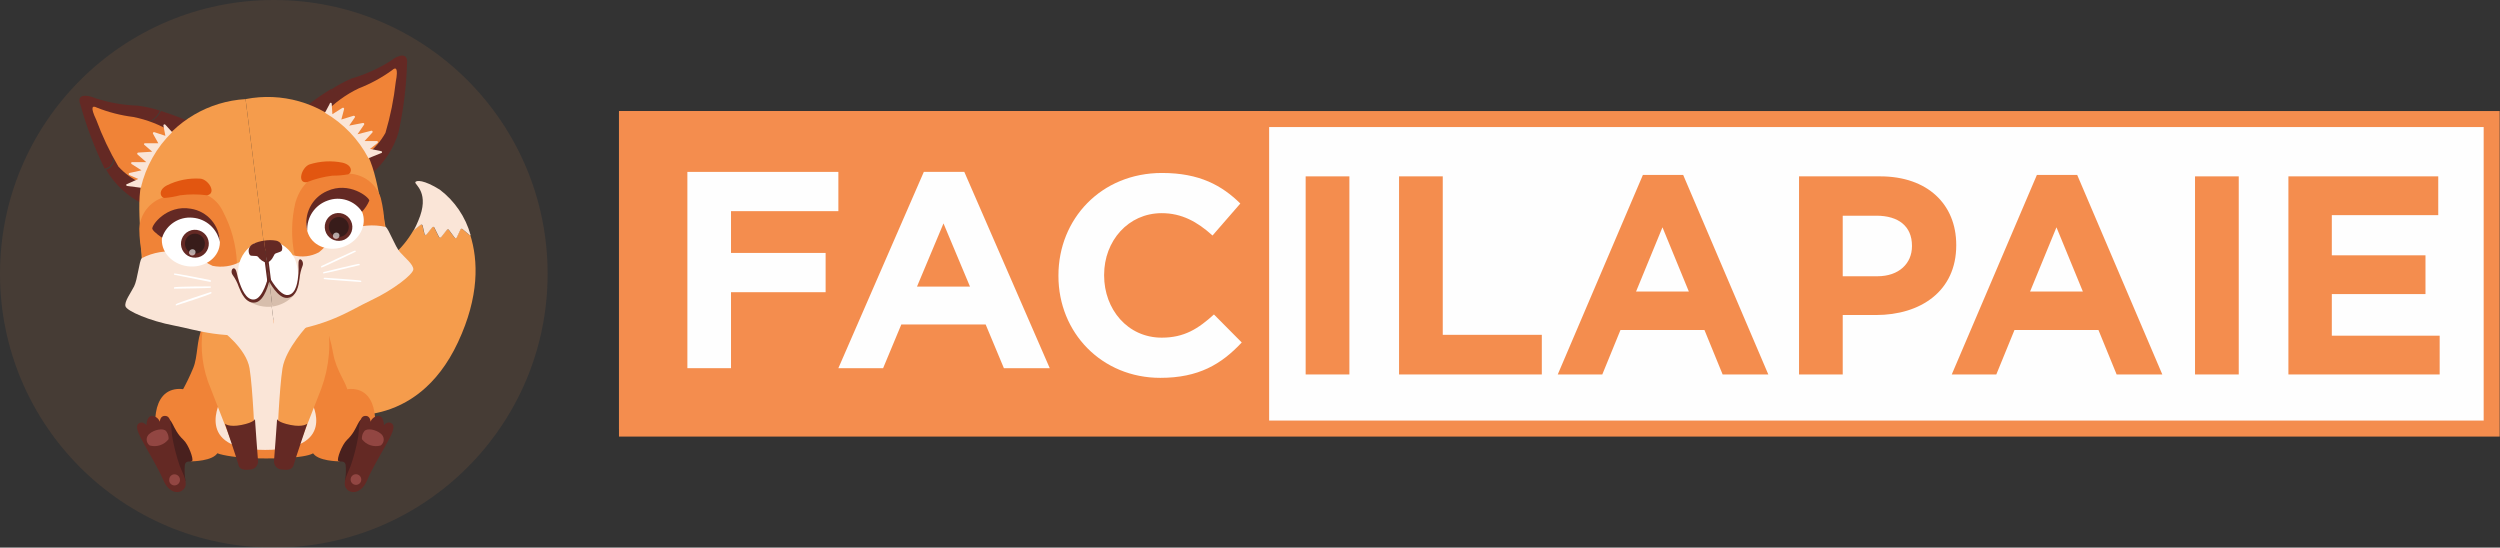 <?xml version="1.0" encoding="UTF-8"?>
<svg width="315px" height="69px" viewBox="0 0 315 69" version="1.1" xmlns="http://www.w3.org/2000/svg" xmlns:xlink="http://www.w3.org/1999/xlink">
    <rect x="0" y="0" width="315" height="69" fill="#333333" stroke="none"/>
    <title>023D197F-7D8E-4E34-9282-6BDF260D3E25</title>
    <g id="UI" stroke="none" stroke-width="1" fill="none" fill-rule="evenodd">
        <g id="_Facile-à-former" transform="translate(-131, -1589)">
            <g id="Group-18" transform="translate(131, 1589)">
                <g id="Group-7">
                    <circle id="Oval-Copy-7" fill="#F48D4E" opacity="0.1" cx="34.5" cy="34.5" r="34.5"></circle>
                    <path d="M39.413,40.851 C40.57,37.272 43.078,35.72 45.949,34.364 C48.548,33.325 50.719,31.433 52.108,28.996 L52.108,28.996 L52.986,28.311 C53.027,28.282 53.079,28.275 53.126,28.292 C53.173,28.308 53.209,28.347 53.223,28.395 L53.474,29.514 C53.501,29.561 53.552,29.59 53.606,29.59 C53.661,29.59 53.711,29.561 53.738,29.514 L54.435,28.633 C54.464,28.592 54.511,28.568 54.561,28.568 C54.61,28.568 54.657,28.592 54.686,28.633 L55.299,29.863 C55.331,29.904 55.38,29.928 55.431,29.928 C55.483,29.928 55.532,29.904 55.564,29.863 L56.288,28.941 C56.314,28.899 56.359,28.874 56.407,28.874 C56.455,28.874 56.5,28.899 56.525,28.941 L57.264,29.933 C57.293,29.974 57.339,29.998 57.389,29.998 C57.439,29.998 57.486,29.974 57.515,29.933 L58.016,28.857 C58.048,28.825 58.09,28.807 58.135,28.807 C58.179,28.807 58.222,28.825 58.253,28.857 L59.103,29.57 C59.146,29.595 59.2,29.595 59.243,29.57 C60.274,32.827 60.399,37.37 57.71,43.115 C52.373,54.536 42.382,52.104 42.382,52.104 C42.382,52.104 38.243,44.415 39.413,40.851 Z" id="Path" fill="#F59C4C" fill-rule="nonzero"></path>
                    <path d="M59.131,29.584 L58.281,28.871 C58.25,28.839 58.207,28.821 58.163,28.821 C58.118,28.821 58.076,28.839 58.044,28.871 L57.543,29.947 C57.514,29.988 57.467,30.012 57.417,30.012 C57.367,30.012 57.32,29.988 57.292,29.947 L56.553,28.955 C56.528,28.913 56.483,28.888 56.435,28.888 C56.387,28.888 56.342,28.913 56.316,28.955 L55.592,29.877 C55.56,29.918 55.511,29.942 55.459,29.942 C55.408,29.942 55.359,29.918 55.327,29.877 L54.714,28.647 C54.685,28.606 54.638,28.582 54.588,28.582 C54.538,28.582 54.492,28.606 54.463,28.647 L53.766,29.528 C53.739,29.575 53.688,29.604 53.634,29.604 C53.579,29.604 53.529,29.575 53.502,29.528 L53.251,28.409 C53.237,28.361 53.201,28.322 53.154,28.305 C53.107,28.289 53.054,28.296 53.014,28.325 L52.136,29.01 L52.136,29.01 C52.344,28.63 52.53,28.238 52.693,27.836 C54.226,24.285 52.233,23.265 52.331,22.971 C52.429,22.678 53.418,22.65 55.411,23.894 C57.299,25.324 58.665,27.339 59.298,29.626 C59.24,29.652 59.171,29.635 59.131,29.584 Z" id="Path" fill="#FAE5D7" fill-rule="nonzero"></path>
                    <path d="M40.723,40.264 C41.298,41.609 41.714,43.016 41.964,44.457 C42.354,46.778 43.733,48.302 43.817,49.364 C43.9,50.426 39.636,56.941 39.636,56.941 C39.636,56.941 39.525,57.765 33.505,57.765 C27.485,57.765 26.426,56.675 26.426,56.675 L22.957,49.252 C23.476,48.315 23.941,47.349 24.35,46.359 C24.935,44.961 24.768,42.794 25.465,41.368 C26.162,39.942 40.723,40.264 40.723,40.264 Z" id="Path" fill="#F08337" fill-rule="nonzero"></path>
                    <path d="M39.302,50.79 C39.302,50.79 42.507,56.689 33.408,56.689 C24.308,56.689 27.834,50.398 27.834,50.398 L29.548,46.205 C29.548,46.205 27.945,41.452 28.043,41.382 C28.14,41.312 36.487,40.599 36.668,40.515 C36.85,40.431 38.995,40.264 38.995,40.264 C38.995,40.264 38.995,42.906 38.995,43.493 C38.995,44.08 39.302,50.79 39.302,50.79 Z" id="Path" fill="#FAE5D7" fill-rule="nonzero"></path>
                    <path d="M41.211,40.264 C41.76,43.174 41.509,46.18 40.486,48.959 C38.772,53.278 37.7,56.116 37.7,56.116 L34.913,55.697 C34.913,55.697 35.191,48.903 35.595,46.4 C35.999,43.898 38.842,40.921 38.842,40.921 L41.211,40.264 Z" id="Path" fill="#F59C4C" fill-rule="nonzero"></path>
                    <path d="M25.562,41.382 C25.184,43.951 25.527,46.574 26.552,48.959 L29.339,56.116 L32.126,55.697 C32.126,55.697 31.861,48.903 31.443,46.4 C31.025,43.898 27.931,41.634 27.931,41.634 L25.562,41.382 Z" id="Path" fill="#F59C4C" fill-rule="nonzero"></path>
                    <path d="M48.457,14.892 C47.969,13.494 49.168,11.131 48.053,10.879 C46.938,10.628 44.932,12.529 43.329,12.277 C42.681,12.128 42.108,11.751 41.713,11.215 C40.685,11.843 39.694,12.529 38.745,13.27 C35.665,16.457 35.846,21.993 38.912,23.055 C41.977,24.118 46.06,22.51 46.06,22.51 C47.841,21.215 49.206,19.427 49.99,17.366 C50.06,17.142 50.143,16.905 50.213,16.653 C49.224,16.653 48.847,15.968 48.457,14.892 Z" id="Path" fill="#642924" fill-rule="nonzero"></path>
                    <path d="M49.21,7.678 C47.685,8.64 46.034,9.383 44.305,9.887 C43.4,10.274 42.533,10.741 41.713,11.285 C42.108,11.821 42.681,12.198 43.329,12.347 C44.932,12.599 46.938,10.684 48.053,10.949 C49.168,11.215 47.969,13.619 48.457,14.961 C48.833,16.01 49.224,16.723 50.213,16.681 C50.836,13.841 51.196,10.949 51.286,8.042 C51.453,6.574 50.241,6.854 49.21,7.678 Z" id="Path" fill="#642924" fill-rule="nonzero"></path>
                    <path d="M40.946,14.207 C42.172,12.933 43.617,11.891 45.21,11.131 C46.695,10.554 48.1,9.789 49.391,8.853 C49.865,8.419 50.213,8.503 49.865,10.32 C49.623,12.493 49.189,14.641 48.569,16.737 C47.995,17.768 47.223,18.676 46.297,19.407 L40.946,14.207 Z" id="Path" fill="#F08337" fill-rule="nonzero"></path>
                    <path d="M33.338,31.443 L30.941,12.487 C35.488,11.597 40.186,12.931 43.594,16.08 C47.161,19.141 47.245,22.077 48.596,28.661 C40.054,35.035 34.592,32.911 33.338,31.443 Z" id="Path" fill="#F59C4C" fill-rule="nonzero"></path>
                    <path d="M37.128,32.226 C36.666,30.005 36.699,27.708 37.226,25.502 C38.131,22.496 40.152,22.105 40.152,22.105 L44.068,21.881 C45.882,21.994 47.439,23.217 47.983,24.956 C48.542,27.245 48.622,29.625 48.22,31.946 C48.22,31.946 39.302,34.644 37.128,32.226 Z" id="Path" fill="#F08337" fill-rule="nonzero"></path>
                    <path d="M36.947,32.17 C38.034,32.456 39.188,32.321 40.18,31.792 C41.323,30.912 41.657,29.835 43.887,28.996 C45.378,28.379 47.022,28.237 48.596,28.591 C49.001,28.857 49.753,31.037 50.408,31.778 C51.063,32.519 52.08,33.316 52.08,33.931 C52.08,34.546 49.572,36.517 46.771,37.831 C43.97,39.145 41.462,41.13 34.662,41.983 L34.23,38.572 L36.947,32.17 Z" id="Path" fill="#FAE5D7" fill-rule="nonzero"></path>
                    <path d="M38.661,22.957 C39.695,22.546 40.776,22.269 41.88,22.133 C42.548,22.139 43.215,22.082 43.873,21.965 C44.319,21.825 44.528,20.833 43.162,20.497 C41.772,20.215 40.334,20.292 38.982,20.721 C37.992,21.098 37.393,23.125 38.661,22.957 Z" id="Path" fill="#E25610" fill-rule="nonzero"></path>
                    <path d="M40.486,33.526 C40.486,33.526 44.667,31.527 44.75,31.569 C44.801,31.598 44.832,31.65 44.834,31.708 C44.834,31.708 40.654,33.721 40.514,33.707 C40.375,33.693 40.486,33.526 40.486,33.526 Z" id="Path" fill="#FFFFFF" fill-rule="nonzero"></path>
                    <path d="M40.751,34.281 C40.751,34.281 45.169,33.19 45.252,33.246 C45.307,33.278 45.339,33.337 45.336,33.4 C45.336,33.4 40.835,34.49 40.751,34.462 C40.668,34.434 40.751,34.281 40.751,34.281 Z" id="Path" fill="#FFFFFF" fill-rule="nonzero"></path>
                    <path d="M40.877,34.993 C40.877,34.993 45.433,35.287 45.503,35.371 C45.53,35.423 45.53,35.486 45.503,35.539 C45.503,35.539 40.863,35.217 40.793,35.161 C40.723,35.105 40.877,34.993 40.877,34.993 Z" id="Path" fill="#FFFFFF" fill-rule="nonzero"></path>
                    <path d="M40.946,14.207 L41.546,13.074 C41.546,13.005 41.602,12.948 41.671,12.948 C41.74,12.948 41.796,13.005 41.796,13.074 L41.88,14.388 L43.148,13.591 C43.196,13.561 43.259,13.563 43.305,13.597 C43.351,13.631 43.372,13.69 43.357,13.745 L43.009,15.059 L44.555,14.584 C44.681,14.584 44.792,14.696 44.709,14.794 L43.998,15.828 L45.74,15.493 C45.793,15.485 45.846,15.509 45.875,15.553 C45.905,15.598 45.907,15.656 45.879,15.702 L45.043,16.918 L46.785,16.471 C46.843,16.458 46.902,16.483 46.934,16.533 C46.965,16.584 46.961,16.648 46.924,16.695 L45.935,17.771 L47.482,17.771 C47.542,17.771 47.595,17.81 47.614,17.867 C47.633,17.924 47.613,17.987 47.565,18.023 L46.618,18.764 L48.011,19.043 C48.08,19.043 48.137,19.1 48.137,19.169 C48.137,19.239 48.08,19.295 48.011,19.295 L46.423,19.938 C45.174,17.547 43.275,15.56 40.946,14.207 L40.946,14.207 Z" id="Path" fill="#FAE5D7" fill-rule="nonzero"></path>
                    <path d="M14.582,19.197 C14.721,17.799 12.951,15.73 13.969,15.199 C14.986,14.668 17.411,16.01 18.888,15.381 C19.501,15.093 19.995,14.598 20.281,13.983 C22.079,14.542 23.667,15.227 23.667,15.227 C27.43,17.548 28.628,22.957 25.897,24.677 C23.166,26.396 18.846,26.075 18.846,26.075 C16.794,25.261 15.029,23.855 13.774,22.035 C13.648,21.825 13.509,21.615 13.383,21.392 C14.275,21.098 14.47,20.301 14.582,19.197 Z" id="Path" fill="#642924" fill-rule="nonzero"></path>
                    <path d="M12.06,12.389 C13.778,12.941 15.565,13.251 17.369,13.312 C18.315,13.433 19.248,13.644 20.156,13.941 C19.869,14.557 19.376,15.051 18.762,15.339 C17.285,15.968 14.874,14.64 13.843,15.157 C12.812,15.674 14.596,17.729 14.456,19.155 C14.345,20.259 14.15,21.056 13.188,21.252 C11.921,18.659 10.895,15.954 10.123,13.172 C9.607,11.886 10.805,11.858 12.06,12.389 Z" id="Path" fill="#642924" fill-rule="nonzero"></path>
                    <path d="M21.689,16.653 C20.184,15.73 18.528,15.081 16.797,14.738 C15.226,14.543 13.685,14.148 12.213,13.563 C11.642,13.27 11.335,13.438 12.129,15.101 C12.882,17.142 13.815,19.112 14.916,20.986 C15.702,21.845 16.649,22.538 17.703,23.027 L21.689,16.653 Z" id="Path" fill="#F08337" fill-rule="nonzero"></path>
                    <path d="M33.338,31.443 L30.941,12.487 C26.317,12.759 22.099,15.225 19.584,19.127 C16.895,22.971 17.536,25.851 17.856,32.533 C27.722,36.601 32.474,33.19 33.338,31.443 Z" id="Path" fill="#F59C4C" fill-rule="nonzero"></path>
                    <path d="M29.854,33.148 C29.758,30.882 29.158,28.666 28.098,26.662 C27.426,25.203 26.018,24.224 24.42,24.104 L20.574,24.873 C18.842,25.43 17.637,27.007 17.55,28.829 C17.576,31.181 18.084,33.503 19.041,35.651 C19.041,35.651 28.363,36.028 29.854,33.148 Z" id="Path" fill="#F08337" fill-rule="nonzero"></path>
                    <path d="M30.272,32.994 C29.203,33.558 27.973,33.736 26.789,33.498 C25.479,32.925 24.88,31.96 22.525,31.75 C20.925,31.516 19.293,31.79 17.856,32.533 C17.536,32.897 17.341,35.203 16.895,36.084 C16.449,36.965 15.655,37.985 15.808,38.586 C15.961,39.187 18.888,40.445 21.925,41.018 C24.963,41.592 27.862,42.836 34.662,41.983 L34.23,38.572 L30.272,32.994 Z" id="Path" fill="#FAE5D7" fill-rule="nonzero"></path>
                    <path d="M26.092,24.607 C24.963,24.458 23.82,24.458 22.692,24.607 C22.048,24.777 21.391,24.89 20.727,24.942 C20.267,24.942 19.807,23.992 21.048,23.349 C22.344,22.707 23.785,22.417 25.228,22.51 C26.259,22.58 27.346,24.355 26.092,24.607 Z" id="Path" fill="#E25610" fill-rule="nonzero"></path>
                    <path d="M26.552,35.301 C26.552,35.301 22.023,34.392 21.939,34.462 C21.909,34.509 21.909,34.569 21.939,34.616 C21.939,34.616 26.552,35.539 26.552,35.539 C26.552,35.539 26.552,35.301 26.552,35.301 Z" id="Path" fill="#FFFFFF" fill-rule="nonzero"></path>
                    <path d="M26.552,36.084 C26.552,36.084 22.009,36.084 21.939,36.21 C21.906,36.261 21.906,36.326 21.939,36.377 C21.939,36.377 26.552,36.308 26.552,36.266 C26.552,36.224 26.552,36.084 26.552,36.084 Z" id="Path" fill="#FFFFFF" fill-rule="nonzero"></path>
                    <path d="M26.552,36.797 C26.552,36.797 22.218,38.195 22.162,38.335 C22.137,38.388 22.137,38.449 22.162,38.502 C22.162,38.502 26.566,37.104 26.635,36.951 C26.705,36.797 26.552,36.797 26.552,36.797 Z" id="Path" fill="#FFFFFF" fill-rule="nonzero"></path>
                    <path d="M21.689,16.653 L20.825,15.702 C20.783,15.661 20.72,15.65 20.667,15.675 C20.614,15.7 20.582,15.756 20.588,15.814 L20.838,17.114 L19.445,16.653 C19.392,16.636 19.333,16.652 19.297,16.695 C19.26,16.738 19.253,16.798 19.278,16.849 L19.947,18.051 L18.316,18.051 C18.251,18.028 18.179,18.062 18.156,18.128 C18.133,18.193 18.167,18.265 18.233,18.288 L19.18,19.113 L17.411,19.225 C17.357,19.231 17.312,19.267 17.294,19.317 C17.276,19.368 17.289,19.425 17.327,19.463 L18.428,20.427 L16.602,20.427 C16.554,20.451 16.524,20.499 16.524,20.553 C16.524,20.607 16.554,20.656 16.602,20.679 L17.829,21.462 L16.31,21.797 C16.253,21.816 16.214,21.87 16.214,21.93 C16.214,21.99 16.253,22.044 16.31,22.063 L17.424,22.552 L16.031,23.181 C15.962,23.181 15.906,23.237 15.906,23.307 C15.906,23.376 15.962,23.433 16.031,23.433 L17.745,23.656 C18.365,20.992 19.734,18.561 21.689,16.653 L21.689,16.653 Z" id="Path" fill="#FAE5D7" fill-rule="nonzero"></path>
                    <ellipse id="Oval" fill="#FFFFFF" fill-rule="nonzero" transform="translate(42.233, 28.084) rotate(-22.12) translate(-42.233, -28.084) " cx="42.233" cy="28.084" rx="3.666" ry="3.186"></ellipse>
                    <path d="M38.717,29.08 C38.629,27.385 39.668,25.835 41.267,25.278 C42.864,24.676 44.664,25.255 45.614,26.676 C46.001,26.268 46.313,25.795 46.534,25.278 C46.534,24.845 43.984,22.804 41.211,24.076 C39.274,24.91 38.219,27.025 38.717,29.08 L38.717,29.08 Z" id="Path" fill="#642924" fill-rule="nonzero"></path>
                    <ellipse id="Oval" fill="#FFFFFF" fill-rule="nonzero" transform="translate(24.05, 30.387) rotate(-82.3) translate(-24.05, -30.387) " cx="24.05" cy="30.387" rx="3.187" ry="3.665"></ellipse>
                    <path d="M27.694,30.478 C27.359,28.813 25.968,27.571 24.28,27.431 C22.565,27.259 20.96,28.305 20.42,29.947 C20.42,29.947 19.347,29.248 19.194,28.843 C19.041,28.437 20.978,25.753 24.043,26.298 C26.111,26.617 27.651,28.38 27.694,30.478 L27.694,30.478 Z" id="Path" fill="#642924" fill-rule="nonzero"></path>
                    <path d="M33.923,35.413 L34.327,38.628 C35.352,38.481 36.296,37.988 37.003,37.23 C36.275,36.219 35.158,35.56 33.923,35.413 L33.923,35.413 Z" id="Path" fill="#D7BEAC" fill-rule="nonzero"></path>
                    <path d="M34.355,30.338 C35.576,30.635 36.6,31.466 37.142,32.603 C37.613,33.763 37.681,35.048 37.337,36.252 C37.337,36.252 37.045,37.552 35.944,37.314 C34.843,37.076 33.923,35.175 33.923,35.175 L33.589,32.477 L34.355,30.338 Z" id="Path" fill="#FFFFFF" fill-rule="nonzero"></path>
                    <path d="M33.631,33.12 L33.268,30.324 C33.775,30.232 34.294,30.232 34.801,30.324 C35.07,30.378 35.302,30.546 35.439,30.784 C35.575,31.023 35.602,31.309 35.512,31.569 C35.345,31.82 34.731,31.834 34.592,32.044 C34.453,32.254 34.286,32.855 33.631,33.12 Z" id="Path" fill="#642924" fill-rule="nonzero"></path>
                    <path d="M33.937,34.896 C33.937,34.896 35.205,37.314 36.292,37.174 C37.379,37.034 37.532,35.287 37.602,34.504 C37.672,33.721 37.518,33.008 37.7,32.743 C37.881,32.477 38.313,32.994 38.131,33.47 C37.92,33.997 37.789,34.553 37.741,35.119 C37.644,35.888 37.421,37.426 36.209,37.538 C34.996,37.65 33.867,35.371 33.867,35.371 L33.937,34.896 Z" id="Path" fill="#642924" fill-rule="nonzero"></path>
                    <path d="M33.923,35.413 L34.327,38.628 C33.297,38.751 32.255,38.519 31.373,37.971 C31.831,36.799 32.755,35.872 33.923,35.413 Z" id="Path" fill="#D7BEAC" fill-rule="nonzero"></path>
                    <path d="M32.223,30.604 C31.101,31.195 30.307,32.264 30.063,33.512 C29.875,34.746 30.111,36.008 30.732,37.09 C30.732,37.09 31.345,38.279 32.335,37.775 C33.324,37.272 33.728,35.203 33.728,35.203 L33.519,32.491 L32.223,30.604 Z" id="Path" fill="#FFFFFF" fill-rule="nonzero"></path>
                    <path d="M33.631,33.12 L33.268,30.324 C32.784,30.387 32.313,30.528 31.875,30.744 C31.625,30.864 31.438,31.086 31.364,31.354 C31.289,31.622 31.333,31.909 31.485,32.142 C31.708,32.337 32.307,32.142 32.502,32.351 C32.777,32.732 33.176,33.004 33.631,33.12 Z" id="Path" fill="#642924" fill-rule="nonzero"></path>
                    <path d="M33.784,34.938 C33.784,34.938 33.143,37.58 32.056,37.733 C30.969,37.887 30.384,36.21 30.119,35.469 C29.854,34.728 29.84,33.987 29.548,33.833 C29.255,33.679 29.018,34.239 29.311,34.644 C29.644,35.106 29.907,35.614 30.091,36.154 C30.384,36.881 30.969,38.307 32.181,38.111 C33.394,37.915 33.923,35.427 33.923,35.427 L33.784,34.938 Z" id="Path" fill="#642924" fill-rule="nonzero"></path>
                    <polygon id="Path" fill="#642924" fill-rule="nonzero" points="33.603 32.897 33.937 35.567 34.174 35.539 33.784 32.407"></polygon>
                    <polygon id="Path" fill="#642924" fill-rule="nonzero" points="33.603 32.897 33.937 35.567 33.7 35.609 33.296 32.477"></polygon>
                    <path d="M42.744,58.129 C42.744,58.129 39.957,58.129 39.386,57.011 C38.814,55.892 41.016,49.015 44.193,49.001 C47.969,49.001 47.551,54.383 46.715,56.521 C45.879,58.66 43.357,57.779 42.744,58.129 Z" id="Path" fill="#F08337" fill-rule="nonzero"></path>
                    <path d="M43.468,60.603 C43.584,59.934 43.612,59.253 43.552,58.576 C43.413,57.933 42.828,58.269 42.618,58.073 C42.409,57.877 43.064,56.046 43.733,55.417 C45.224,54.019 45.015,52.453 46.074,52.845 C48.025,53.572 46.172,56.326 45.252,58.436 C44.332,60.547 43.468,60.603 43.468,60.603 Z" id="Path" fill="#49201E" fill-rule="nonzero"></path>
                    <path d="M45.141,54.97 C44.925,56.243 44.603,57.496 44.179,58.716 C43.664,59.974 43.106,60.911 43.664,61.596 C44.221,62.281 45.531,62.197 46.242,60.547 C46.952,58.898 47.997,57.206 48.652,56.018 C49.307,54.83 49.906,53.753 49.377,53.362 C48.847,52.971 48.374,53.586 48.374,53.586 C48.374,53.586 48.374,52.411 47.677,52.398 C47.233,52.436 46.85,52.723 46.687,53.138 C46.687,53.138 46.687,52.314 45.949,52.411 C45.21,52.509 45.28,53.935 45.141,54.97 Z" id="Path" fill="#642924" fill-rule="nonzero"></path>
                    <path d="M45.601,55.333 C45.568,54.97 45.678,54.609 45.907,54.327 C46.269,53.879 47.426,54.159 47.969,54.634 C48.209,54.808 48.351,55.086 48.351,55.382 C48.351,55.678 48.209,55.956 47.969,56.13 C47.092,56.379 46.151,56.063 45.601,55.333 Z" id="Path" fill="#924642" fill-rule="nonzero"></path>
                    <path d="M45.517,60.422 C45.517,60.051 45.217,59.751 44.848,59.751 C44.479,59.751 44.179,60.051 44.179,60.422 C44.179,60.792 44.479,61.093 44.848,61.093 C45.027,61.096 45.199,61.027 45.325,60.9 C45.452,60.774 45.521,60.601 45.517,60.422 L45.517,60.422 Z" id="Path" fill="#924642" fill-rule="nonzero"></path>
                    <path d="M24.099,58.129 C24.099,58.129 26.886,58.129 27.444,57.011 C28.001,55.892 25.813,49.015 22.65,49.001 C18.874,49.001 19.278,54.383 20.114,56.521 C20.95,58.66 23.486,57.779 24.099,58.129 Z" id="Path" fill="#F08337" fill-rule="nonzero"></path>
                    <path d="M23.375,60.603 C23.259,59.934 23.231,59.253 23.291,58.576 C23.43,57.933 24.002,58.269 24.211,58.073 C24.42,57.877 23.779,56.046 23.11,55.417 C21.605,54.019 21.814,52.453 20.755,52.845 C18.818,53.572 20.657,56.326 21.577,58.436 C22.497,60.547 23.375,60.603 23.375,60.603 Z" id="Path" fill="#49201E" fill-rule="nonzero"></path>
                    <path d="M21.689,54.97 C21.912,56.242 22.233,57.494 22.65,58.716 C23.18,59.974 23.723,60.911 23.18,61.596 C22.636,62.281 21.312,62.197 20.602,60.547 C19.891,58.898 18.832,57.206 18.191,56.018 C17.55,54.83 16.937,53.753 17.466,53.362 C17.996,52.971 18.456,53.586 18.456,53.586 C18.456,53.586 18.456,52.411 19.166,52.398 C19.604,52.441 19.981,52.727 20.142,53.138 C20.142,53.138 20.142,52.314 20.894,52.411 C21.647,52.509 21.549,53.935 21.689,54.97 Z" id="Path" fill="#642924" fill-rule="nonzero"></path>
                    <path d="M21.243,55.333 C21.264,54.972 21.155,54.614 20.936,54.327 C20.56,53.879 19.417,54.159 18.86,54.634 C18.62,54.808 18.479,55.086 18.479,55.382 C18.479,55.678 18.62,55.956 18.86,56.13 C19.742,56.377 20.685,56.062 21.243,55.333 Z" id="Path" fill="#924642" fill-rule="nonzero"></path>
                    <path d="M21.326,60.422 C21.326,60.059 21.619,59.765 21.981,59.765 C22.366,59.765 22.678,60.077 22.678,60.463 C22.678,60.849 22.366,61.162 21.981,61.162 C21.792,61.164 21.611,61.083 21.486,60.941 C21.36,60.799 21.302,60.61 21.326,60.422 Z" id="Path" fill="#924642" fill-rule="nonzero"></path>
                    <path d="M32.126,52.803 C32.126,52.803 32.474,57.807 32.502,57.933 C32.56,58.235 32.481,58.546 32.287,58.784 C32.094,59.022 31.805,59.161 31.499,59.163 C30.356,59.331 30.105,58.898 30.021,58.492 C29.938,58.087 28.335,53.376 28.335,53.376 C28.335,53.376 28.809,53.865 30.426,53.544 C32.042,53.222 32.126,52.803 32.126,52.803 Z" id="Path" fill="#642924" fill-rule="nonzero"></path>
                    <path d="M34.913,52.803 C34.913,52.803 34.564,57.807 34.536,57.933 C34.478,58.235 34.557,58.546 34.751,58.784 C34.945,59.022 35.234,59.161 35.54,59.163 C36.696,59.331 36.933,58.898 37.031,58.492 C37.128,58.087 38.717,53.376 38.717,53.376 C38.717,53.376 38.229,53.865 36.613,53.544 C34.996,53.222 34.913,52.803 34.913,52.803 Z" id="Path" fill="#642924" fill-rule="nonzero"></path>
                    <path d="M39.762,29.346 C39.416,28.296 39.755,27.141 40.612,26.446 C41.47,25.751 42.667,25.662 43.618,26.223 C44.568,26.783 45.073,27.876 44.884,28.966 C44.696,30.055 43.855,30.914 42.772,31.121 C42.138,31.287 41.464,31.193 40.9,30.86 C40.335,30.527 39.926,29.982 39.762,29.346 L39.762,29.346 Z" id="Path" fill="#FFFFFF" fill-rule="nonzero"></path>
                    <path d="M41.1,29.374 C40.674,28.505 41.021,27.454 41.88,27.011 C42.757,26.591 43.809,26.963 44.228,27.843 C44.647,28.723 44.276,29.778 43.399,30.199 C42.536,30.583 41.524,30.22 41.1,29.374 L41.1,29.374 Z" id="Path" fill="#642924" fill-rule="nonzero"></path>
                    <path d="M41.559,29.15 C41.339,28.692 41.415,28.145 41.753,27.765 C42.091,27.385 42.624,27.247 43.103,27.416 C43.582,27.584 43.913,28.025 43.941,28.533 C43.969,29.042 43.689,29.517 43.232,29.737 C42.933,29.885 42.587,29.907 42.273,29.796 C41.958,29.686 41.701,29.453 41.559,29.15 L41.559,29.15 Z" id="Path" fill="#381C1A" fill-rule="nonzero"></path>
                    <path d="M42.73,29.486 C42.608,29.311 42.377,29.251 42.186,29.345 C41.994,29.439 41.9,29.659 41.964,29.863 C42.069,30.073 42.323,30.16 42.535,30.059 C42.744,29.953 42.831,29.698 42.73,29.486 Z" id="Path" fill="#FFFFFF" fill-rule="nonzero" opacity="0.61" style="mix-blend-mode: overlay;"></path>
                    <path d="M21.633,31.443 C21.287,30.393 21.626,29.237 22.483,28.543 C23.341,27.848 24.538,27.759 25.489,28.32 C26.439,28.88 26.943,29.973 26.755,31.062 C26.567,32.152 25.726,33.011 24.643,33.218 C24.009,33.384 23.335,33.29 22.771,32.957 C22.206,32.624 21.797,32.079 21.633,31.443 Z" id="Path" fill="#FFFFFF" fill-rule="nonzero"></path>
                    <path d="M22.971,31.471 C22.554,30.595 22.923,29.546 23.795,29.125 C24.667,28.705 25.714,29.071 26.136,29.945 C26.557,30.818 26.195,31.87 25.325,32.296 C24.448,32.717 23.396,32.348 22.971,31.471 Z" id="Path" fill="#642924" fill-rule="nonzero"></path>
                    <path d="M23.43,31.247 C23.21,30.789 23.286,30.242 23.624,29.862 C23.962,29.482 24.495,29.344 24.974,29.513 C25.453,29.681 25.784,30.122 25.812,30.63 C25.84,31.139 25.56,31.614 25.103,31.834 C24.804,31.982 24.458,32.004 24.143,31.893 C23.829,31.783 23.572,31.55 23.43,31.247 L23.43,31.247 Z" id="Path" fill="#381C1A" fill-rule="nonzero"></path>
                    <path d="M24.601,31.583 C24.479,31.407 24.248,31.348 24.056,31.442 C23.865,31.536 23.771,31.756 23.834,31.96 C23.94,32.17 24.194,32.257 24.406,32.156 C24.615,32.05 24.702,31.795 24.601,31.583 L24.601,31.583 Z" id="Path" fill="#FFFFFF" fill-rule="nonzero" opacity="0.61" style="mix-blend-mode: overlay;"></path>
                </g>
                <g id="Group-21" transform="translate(79, 15)">
                    <polygon id="Fill-1" fill="#FEFEFE" points="0 39 234.951 39 234.951 0 0 0"></polygon>
                    <polygon id="Stroke-2" stroke="#F48D4E" stroke-width="2.017" points="0 39 234.951 39 234.951 0 0 0"></polygon>
                    <polygon id="Fill-4" fill="#F48D4E" points="0 38.049 79.902 38.049 79.902 0 0 0"></polygon>
                    <polygon id="Stroke-5" stroke="#F48D4E" stroke-width="2.017" points="0 38.049 79.902 38.049 79.902 0 0 0"></polygon>
                    <polygon id="Fill-7" fill="#FEFEFE" points="7.61 6.659 26.634 6.659 26.634 11.605 13.107 11.605 13.107 16.87 25.028 16.87 25.028 21.817 13.107 21.817 13.107 31.39 7.61 31.39"></polygon>
                    <path d="M43.219,21.111 L39.88,13.149 L36.542,21.111 L43.219,21.111 Z M37.402,6.659 L42.503,6.659 L53.268,31.39 L47.49,31.39 L45.192,25.883 L34.567,25.883 L32.272,31.39 L26.634,31.39 L37.402,6.659 Z" id="Fill-8" fill="#FEFEFE"></path>
                    <path d="M54.363,19.773 L54.363,19.703 C54.363,12.606 59.725,6.794 67.414,6.794 C72.135,6.794 74.958,8.362 77.281,10.645 L73.778,14.674 C71.847,12.927 69.882,11.858 67.378,11.858 C63.158,11.858 60.119,15.35 60.119,19.63 L60.119,19.703 C60.119,23.981 63.088,27.545 67.378,27.545 C70.238,27.545 71.99,26.406 73.957,24.622 L77.46,28.153 C74.888,30.898 72.026,32.609 67.199,32.609 C59.834,32.609 54.363,26.939 54.363,19.773" id="Fill-9" fill="#FEFEFE"></path>
                    <polygon id="Fill-11" fill="#F48D4E" points="85.513 32.181 91.023 32.181 91.023 7.222 85.513 7.222"></polygon>
                    <polygon id="Fill-13" fill="#F48D4E" points="97.281 7.221 102.788 7.221 102.788 27.188 115.268 27.188 115.268 32.181 97.281 32.181"></polygon>
                    <path d="M133.795,21.734 L130.471,13.641 L127.144,21.734 L133.795,21.734 Z M128.003,7.044 L133.081,7.044 L143.807,32.181 L138.051,32.181 L135.762,26.583 L125.179,26.583 L122.89,32.181 L117.277,32.181 L128.003,7.044 Z" id="Fill-14" fill="#F48D4E"></path>
                    <path d="M157.546,19.809 C160.299,19.809 161.908,18.168 161.908,16.028 L161.908,15.958 C161.908,13.497 160.193,12.179 157.439,12.179 L153.184,12.179 L153.184,19.809 L157.546,19.809 Z M147.679,7.221 L157.904,7.221 C163.875,7.221 167.486,10.751 167.486,15.852 L167.486,15.922 C167.486,21.698 162.98,24.693 157.367,24.693 L153.184,24.693 L153.184,32.182 L147.679,32.182 L147.679,7.221 Z" id="Fill-15" fill="#F48D4E"></path>
                    <path d="M183.441,21.734 L180.115,13.641 L176.79,21.734 L183.441,21.734 Z M177.647,7.044 L182.728,7.044 L193.451,32.181 L187.695,32.181 L185.406,26.583 L174.823,26.583 L172.536,32.181 L166.921,32.181 L177.647,7.044 Z" id="Fill-16" fill="#F48D4E"></path>
                    <polygon id="Fill-17" fill="#F48D4E" points="197.573 32.181 203.082 32.181 203.082 7.222 197.573 7.222"></polygon>
                    <polygon id="Fill-18" fill="#F48D4E" points="209.339 7.221 228.219 7.221 228.219 12.107 214.809 12.107 214.809 17.17 226.61 17.17 226.61 22.054 214.809 22.054 214.809 27.297 228.398 27.297 228.398 32.181 209.339 32.181"></polygon>
                </g>
            </g>
        </g>
    </g>
</svg>